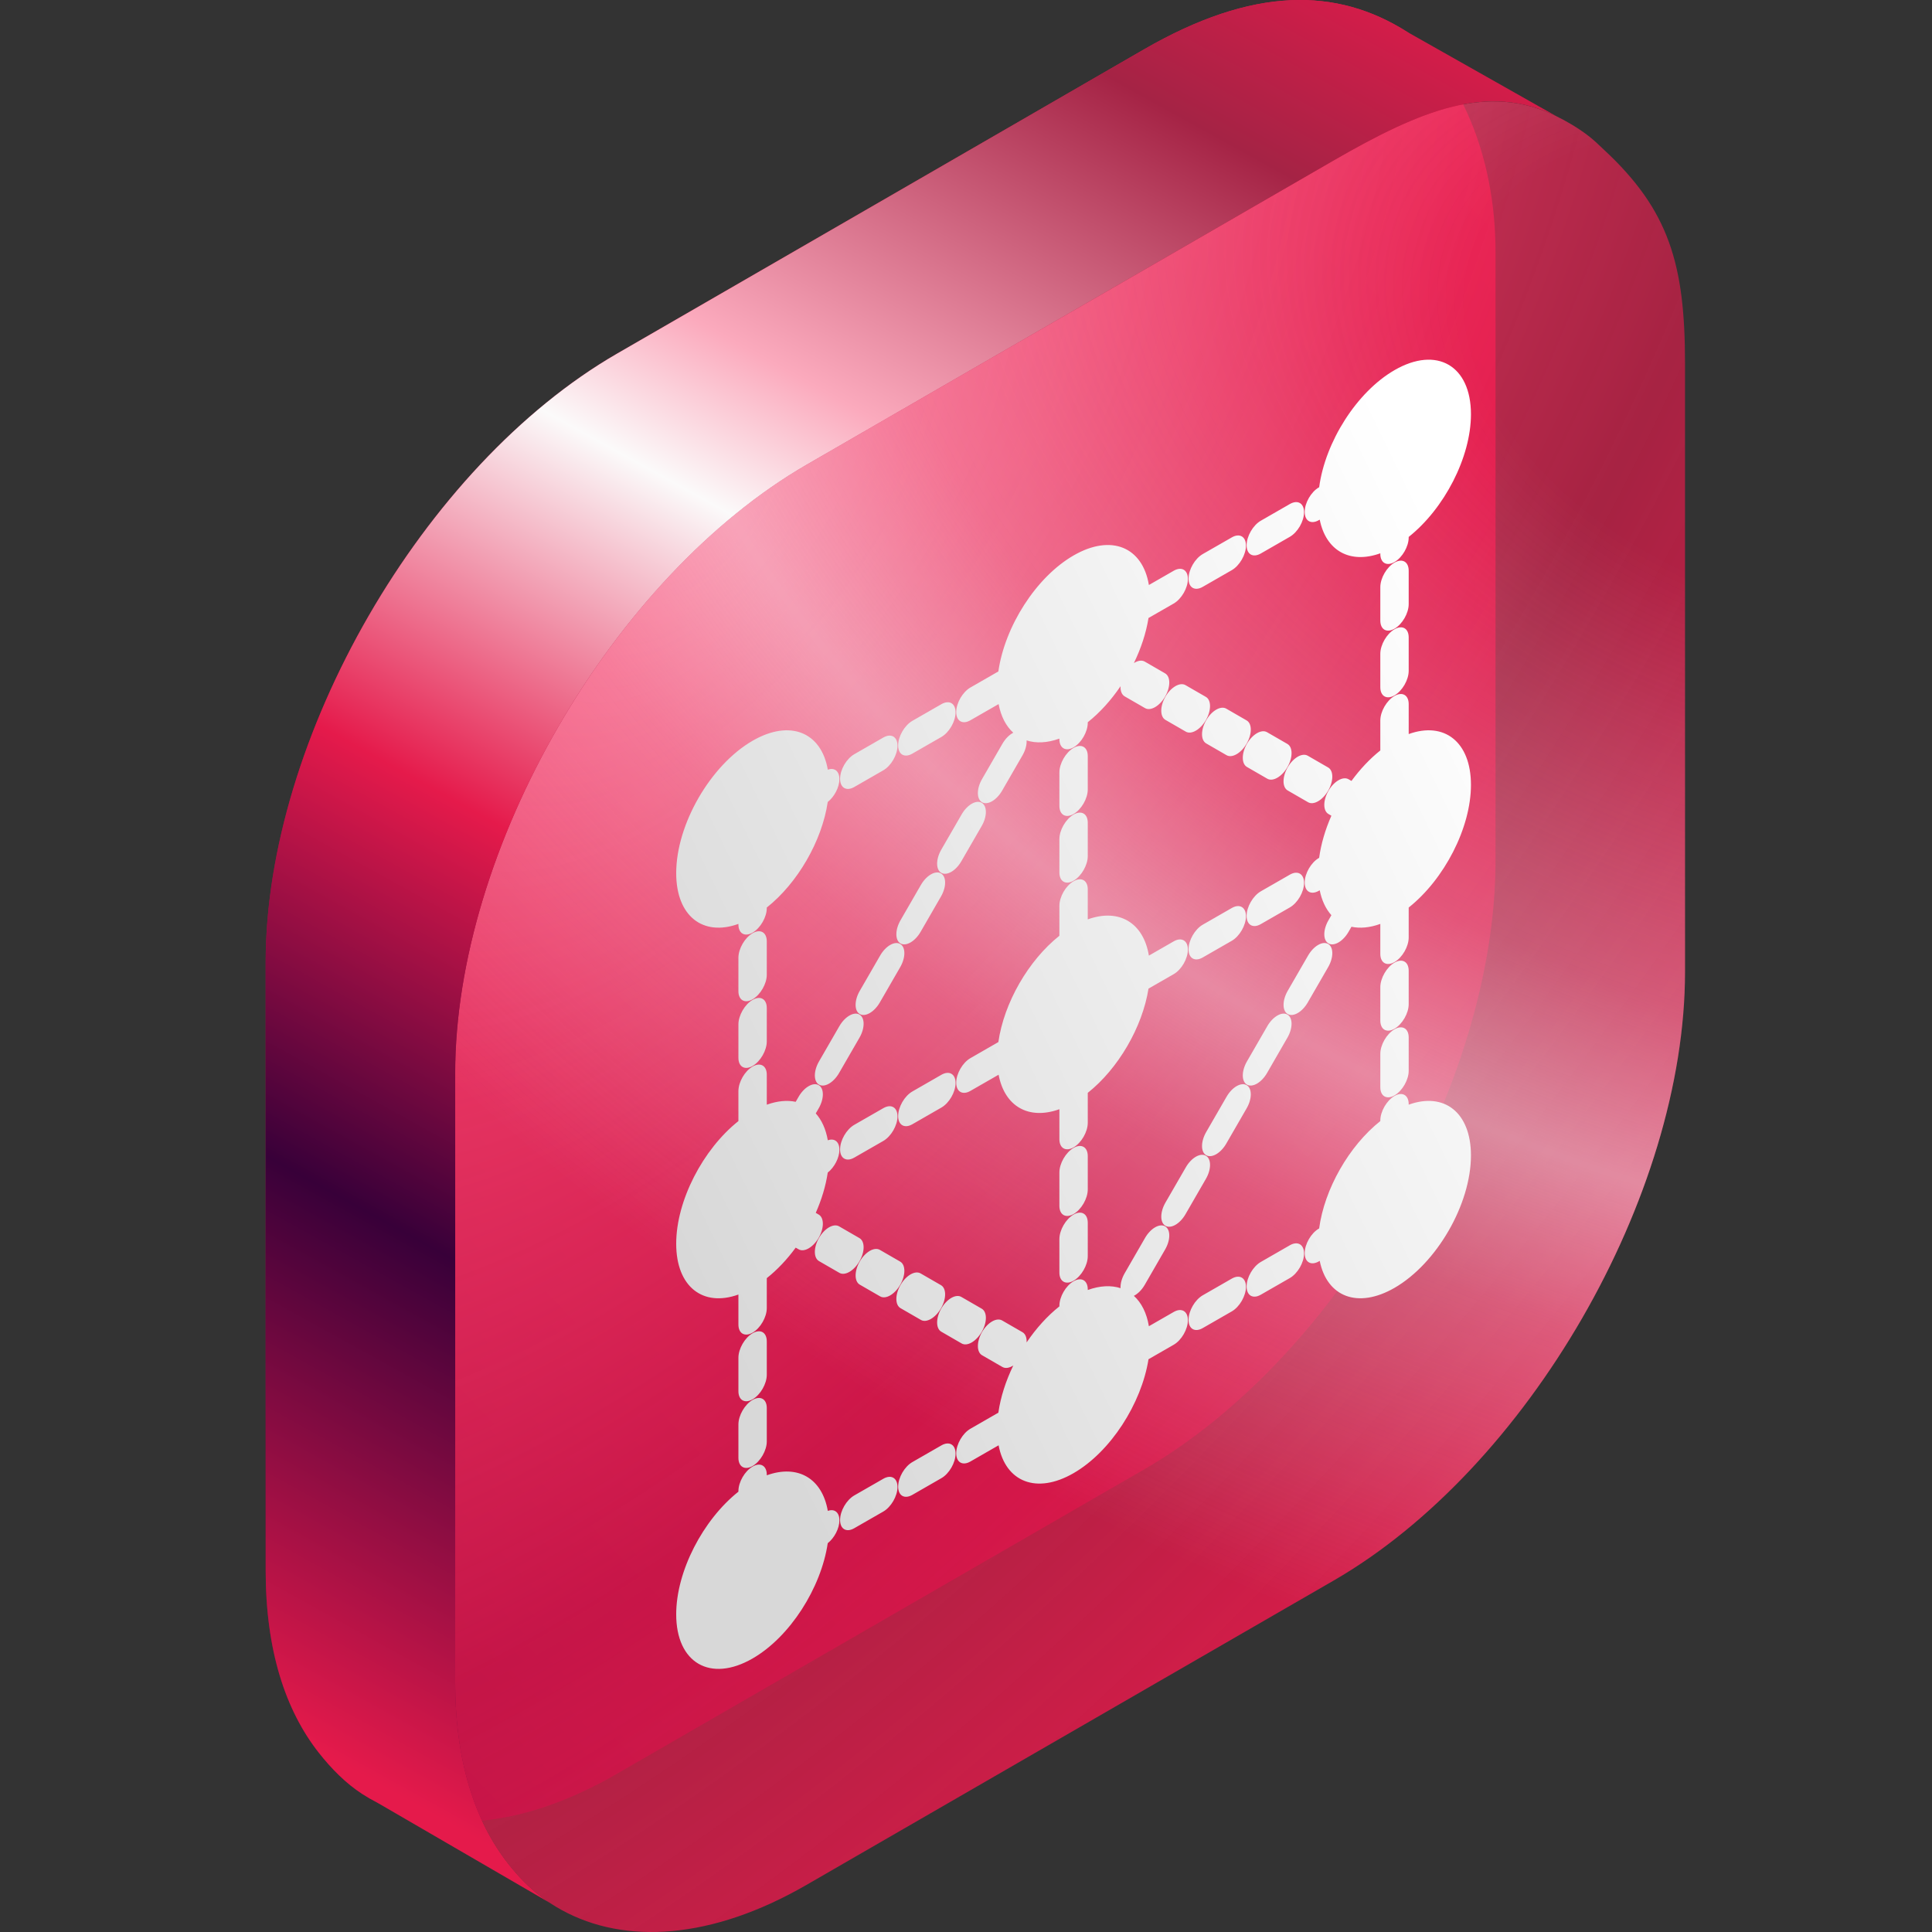 <svg width="80" height="80" viewBox="0 0 80 80" fill="none" xmlns="http://www.w3.org/2000/svg">
<rect x="0" y="0" width="80" height="80" fill="#333333" stroke="none"/>
<path d="M61.927 10.442C61.927 6.358 60.382 3.032 58.283 1.331C55.344 -0.541 51.875 -0.556 47.376 2.041L25.551 14.642C17.515 19.282 11 30.565 11 39.844V65.046C11 68.312 11.807 70.808 13.203 72.581C13.722 73.24 14.323 73.847 14.994 74.282C17.646 76 21.395 75.847 25.551 73.447L47.376 60.846C55.412 56.206 61.927 44.923 61.927 35.644L61.927 10.442Z" fill="url(#paint0_linear_3283_12578)"/>
<path d="M69.773 15.044C69.773 10.96 69.122 8.71 66.413 6.197C66.161 5.963 66.018 5.812 65.745 5.604C65.314 5.277 64.855 5.012 64.429 4.804C61.602 3.424 58.84 4.555 55.222 6.643L33.397 19.244C25.361 23.884 18.846 35.167 18.846 44.446V69.648C18.846 72.913 19.653 75.409 21.049 77.182C21.473 77.721 21.929 78.187 22.456 78.577C22.712 78.766 22.979 78.937 23.257 79.09C25.879 80.529 29.465 80.319 33.397 78.049L55.222 65.448C63.258 60.809 69.773 49.525 69.773 40.246L69.773 15.044Z" fill="url(#paint1_radial_3283_12578)"/>
<path d="M69.773 15.044C69.773 10.96 69.122 8.71 66.413 6.197C66.161 5.963 66.018 5.812 65.745 5.604C65.314 5.277 64.855 5.012 64.429 4.804C61.602 3.424 58.84 4.555 55.222 6.643L33.397 19.244C25.361 23.884 18.846 35.167 18.846 44.446V69.648C18.846 72.913 19.653 75.409 21.049 77.182C21.473 77.721 21.929 78.187 22.456 78.577C22.712 78.766 22.979 78.937 23.257 79.09C25.879 80.529 29.465 80.319 33.397 78.049L55.222 65.448C63.258 60.809 69.773 49.525 69.773 40.246L69.773 15.044Z" fill="url(#paint2_radial_3283_12578)"/>
<path fill-rule="evenodd" clip-rule="evenodd" d="M64.43 4.804C61.604 3.424 58.842 4.555 55.225 6.643L33.399 19.244C25.363 23.884 18.849 35.167 18.849 44.446V69.648C18.849 72.913 19.655 75.409 21.051 77.182C21.475 77.721 21.931 78.187 22.458 78.577C22.557 78.65 22.659 78.722 22.762 78.79L15.608 74.636C15.398 74.529 15.194 74.411 14.995 74.282C14.324 73.847 13.723 73.24 13.204 72.581C11.808 70.807 11.002 68.312 11.002 65.046V39.844C11.002 30.565 17.516 19.282 25.552 14.642L47.378 2.041C51.877 -0.556 55.345 -0.541 58.285 1.331L58.285 1.332L58.285 1.33L64.431 4.804L64.43 4.804Z" fill="url(#paint3_linear_3283_12578)"/>
<path fill-rule="evenodd" clip-rule="evenodd" d="M60.909 17.153C60.909 18.94 59.799 21.068 58.331 22.233L58.331 22.255C58.331 22.629 58.068 23.085 57.744 23.272C57.419 23.46 57.156 23.308 57.156 22.933L57.156 22.911C55.9 23.363 54.906 22.808 54.647 21.518L54.611 21.538C54.286 21.725 54.024 21.572 54.025 21.197C54.026 20.821 54.289 20.366 54.614 20.18L54.624 20.174C54.874 18.301 56.176 16.232 57.745 15.326C59.492 14.317 60.909 15.135 60.909 17.153ZM53.998 21.212C53.997 21.587 53.733 22.043 53.408 22.229L52.206 22.92C51.881 23.106 51.619 22.953 51.62 22.578C51.621 22.203 51.884 21.747 52.209 21.561L53.411 20.87C53.736 20.684 53.998 20.837 53.998 21.212ZM51.593 22.593C51.592 22.969 51.328 23.424 51.004 23.61L49.801 24.301C49.477 24.487 49.214 24.334 49.215 23.959C49.216 23.584 49.48 23.128 49.804 22.942L51.007 22.252C51.331 22.065 51.593 22.218 51.593 22.593ZM49.188 23.975C49.187 24.35 48.923 24.805 48.599 24.992L47.557 25.59C47.458 26.211 47.247 26.849 46.952 27.457C47.114 27.353 47.278 27.324 47.401 27.395L48.245 27.883C48.475 28.015 48.475 28.445 48.245 28.842C48.016 29.24 47.644 29.454 47.414 29.322L46.57 28.835C46.447 28.764 46.39 28.606 46.399 28.415C46.01 28.99 45.547 29.505 45.042 29.906L45.042 29.927C45.042 30.302 44.779 30.758 44.455 30.945C44.13 31.133 43.867 30.981 43.867 30.606L43.867 30.584C43.362 30.766 42.899 30.785 42.51 30.659C42.519 30.84 42.462 31.064 42.339 31.278L41.495 32.74C41.265 33.137 40.893 33.352 40.664 33.219C40.434 33.087 40.434 32.657 40.664 32.26L41.508 30.798C41.631 30.584 41.796 30.423 41.958 30.34C41.66 30.071 41.447 29.67 41.35 29.155L40.181 29.826C39.857 30.012 39.594 29.859 39.595 29.484C39.596 29.109 39.86 28.654 40.185 28.467L41.34 27.803C41.605 25.942 42.899 23.898 44.455 23C46.017 22.098 47.314 22.655 47.573 24.224L48.602 23.633C48.926 23.446 49.189 23.599 49.188 23.975ZM39.568 29.5C39.567 29.875 39.304 30.33 38.979 30.517L37.777 31.207C37.452 31.394 37.19 31.241 37.191 30.865C37.191 30.49 37.455 30.035 37.78 29.848L38.982 29.158C39.307 28.971 39.569 29.124 39.568 29.5ZM37.163 30.881C37.163 31.256 36.899 31.712 36.574 31.898L35.372 32.589C35.047 32.775 34.785 32.622 34.786 32.247C34.786 31.871 35.05 31.416 35.375 31.23L36.577 30.539C36.902 30.353 37.164 30.506 37.163 30.881ZM34.758 32.262C34.758 32.596 34.549 32.993 34.275 33.208C34.036 34.821 33.029 36.565 31.751 37.579L31.751 37.6C31.751 37.975 31.488 38.431 31.164 38.618C30.839 38.806 30.576 38.654 30.576 38.279L30.576 38.257C29.11 38.786 28 37.94 28 36.154C28 34.136 29.417 31.682 31.165 30.672C32.718 29.776 34.009 30.322 34.278 31.871C34.552 31.771 34.759 31.929 34.758 32.262ZM55.84 32.267L55.961 32.337C56.315 31.854 56.719 31.422 57.156 31.075L57.156 29.835C57.156 29.46 57.419 29.004 57.744 28.817C58.068 28.63 58.331 28.781 58.331 29.156L58.331 30.396C59.799 29.867 60.909 30.713 60.909 32.5C60.909 34.286 59.799 36.414 58.331 37.579L58.331 38.819C58.331 39.193 58.068 39.649 57.744 39.836C57.419 40.024 57.156 39.872 57.156 39.497L57.156 38.257C56.72 38.415 56.315 38.45 55.961 38.375L55.84 38.586C55.61 38.983 55.238 39.198 55.009 39.065C54.779 38.933 54.779 38.503 55.009 38.106L55.13 37.896C54.9 37.639 54.733 37.292 54.647 36.865L54.611 36.885C54.286 37.072 54.024 36.918 54.025 36.543C54.026 36.168 54.289 35.713 54.614 35.526L54.623 35.521C54.701 34.945 54.877 34.35 55.13 33.777L55.008 33.706C54.779 33.574 54.779 33.144 55.008 32.747C55.238 32.349 55.61 32.135 55.84 32.267ZM54.165 33.219C54.394 33.352 54.766 33.137 54.996 32.739C55.225 32.342 55.225 31.912 54.996 31.78L54.152 31.293C53.922 31.16 53.55 31.375 53.321 31.773C53.091 32.17 53.091 32.6 53.321 32.732L54.165 33.219ZM52.477 32.245C52.706 32.377 53.079 32.163 53.308 31.765C53.538 31.368 53.538 30.938 53.308 30.805L52.464 30.318C52.235 30.186 51.863 30.401 51.633 30.798C51.404 31.196 51.404 31.625 51.633 31.758L52.477 32.245ZM50.789 31.271C51.019 31.403 51.391 31.188 51.62 30.791C51.85 30.393 51.85 29.964 51.62 29.831L50.777 29.344C50.547 29.212 50.175 29.426 49.946 29.824C49.716 30.221 49.716 30.651 49.946 30.784L50.789 31.271ZM49.102 30.296C49.331 30.429 49.703 30.214 49.933 29.817C50.162 29.419 50.162 28.989 49.933 28.857L49.089 28.37C48.859 28.237 48.487 28.452 48.258 28.849C48.028 29.247 48.028 29.677 48.258 29.809L49.102 30.296ZM40.651 34.201C40.88 33.804 40.88 33.374 40.651 33.242C40.422 33.109 40.05 33.324 39.82 33.721L38.976 35.183C38.747 35.58 38.747 36.01 38.976 36.142C39.206 36.275 39.578 36.06 39.807 35.663L40.651 34.201ZM38.963 37.124C39.193 36.727 39.193 36.297 38.963 36.165C38.734 36.032 38.362 36.247 38.132 36.644L37.288 38.106C37.059 38.503 37.059 38.933 37.288 39.066C37.518 39.198 37.89 38.983 38.12 38.586L38.963 37.124ZM37.276 40.047C37.505 39.65 37.505 39.22 37.276 39.088C37.046 38.955 36.674 39.17 36.445 39.567L35.601 41.029C35.371 41.426 35.371 41.856 35.601 41.989C35.83 42.121 36.203 41.906 36.432 41.509L37.276 40.047ZM35.588 42.97C35.818 42.573 35.818 42.143 35.588 42.011C35.359 41.878 34.987 42.093 34.757 42.49L33.913 43.952C33.684 44.35 33.684 44.779 33.913 44.912C34.143 45.044 34.515 44.829 34.744 44.432L35.588 42.97ZM33.901 45.893C34.13 45.496 34.13 45.066 33.901 44.934C33.671 44.801 33.299 45.016 33.069 45.414L32.948 45.624C32.594 45.549 32.189 45.585 31.751 45.743L31.751 44.502C31.751 44.127 31.488 43.975 31.164 44.163C30.839 44.35 30.576 44.806 30.576 45.181L30.576 46.422C29.11 47.587 28 49.714 28 51.5C28 53.286 29.11 54.132 30.576 53.604L30.576 54.843C30.576 55.218 30.839 55.37 31.164 55.182C31.488 54.995 31.751 54.539 31.751 54.164L31.751 52.925C32.189 52.578 32.594 52.146 32.948 51.662L33.07 51.732C33.299 51.865 33.671 51.65 33.901 51.252C34.13 50.855 34.13 50.425 33.901 50.293L33.779 50.222C34.021 49.674 34.193 49.106 34.275 48.554C34.549 48.339 34.758 47.942 34.758 47.609C34.759 47.275 34.552 47.117 34.278 47.217C34.197 46.752 34.024 46.376 33.779 46.104L33.901 45.893ZM46.571 52.721C46.447 52.935 46.39 53.159 46.4 53.34C46.01 53.214 45.547 53.233 45.042 53.416L45.042 53.393C45.042 53.018 44.779 52.866 44.455 53.054C44.13 53.241 43.867 53.697 43.867 54.072L43.867 54.094C43.362 54.495 42.9 55.01 42.51 55.586C42.52 55.394 42.463 55.236 42.339 55.164L41.495 54.677C41.266 54.545 40.894 54.76 40.664 55.157C40.435 55.555 40.435 55.984 40.664 56.117L41.508 56.604C41.632 56.675 41.797 56.646 41.959 56.541C41.649 57.178 41.432 57.848 41.34 58.496L40.185 59.16C39.86 59.346 39.596 59.801 39.595 60.177C39.594 60.552 39.857 60.705 40.181 60.519L41.35 59.847C41.636 61.361 42.917 61.888 44.455 61C45.987 60.115 47.265 58.121 47.557 56.283L48.599 55.684C48.923 55.498 49.187 55.043 49.188 54.667C49.189 54.292 48.926 54.139 48.602 54.325L47.573 54.916C47.482 54.366 47.264 53.941 46.951 53.658C47.113 53.576 47.278 53.415 47.402 53.201L48.245 51.739C48.475 51.342 48.475 50.912 48.245 50.78C48.016 50.647 47.644 50.862 47.414 51.26L46.571 52.721ZM48.258 49.798C48.029 50.196 48.029 50.625 48.258 50.758C48.488 50.89 48.86 50.675 49.089 50.278L49.933 48.816C50.163 48.419 50.163 47.989 49.933 47.857C49.704 47.724 49.331 47.939 49.102 48.337L48.258 49.798ZM49.946 46.875C49.716 47.273 49.716 47.702 49.946 47.835C50.175 47.967 50.547 47.752 50.777 47.355L51.621 45.893C51.85 45.496 51.85 45.066 51.621 44.934C51.391 44.801 51.019 45.016 50.79 45.413L49.946 46.875ZM51.633 43.952C51.404 44.349 51.404 44.779 51.633 44.912C51.863 45.044 52.235 44.829 52.465 44.432L53.308 42.97C53.538 42.573 53.538 42.143 53.308 42.011C53.079 41.878 52.707 42.093 52.477 42.49L51.633 43.952ZM53.321 41.029C53.092 41.426 53.092 41.856 53.321 41.989C53.551 42.121 53.923 41.906 54.152 41.509L54.996 40.047C55.225 39.65 55.225 39.22 54.996 39.087C54.767 38.955 54.394 39.17 54.165 39.567L53.321 41.029ZM33.913 51.26C34.143 50.862 34.515 50.647 34.745 50.78L35.588 51.267C35.818 51.4 35.818 51.829 35.588 52.227C35.359 52.624 34.987 52.839 34.757 52.706L33.913 52.219C33.684 52.087 33.684 51.657 33.913 51.26ZM35.601 52.234C35.831 51.837 36.203 51.622 36.432 51.754L37.276 52.241C37.505 52.374 37.505 52.803 37.276 53.201C37.047 53.599 36.675 53.813 36.445 53.681L35.601 53.194C35.372 53.061 35.372 52.632 35.601 52.234ZM37.289 53.208C37.518 52.811 37.89 52.596 38.12 52.729L38.964 53.216C39.193 53.348 39.193 53.778 38.964 54.175C38.734 54.573 38.362 54.788 38.133 54.655L37.289 54.168C37.059 54.035 37.059 53.606 37.289 53.208ZM38.976 54.183C39.206 53.785 39.578 53.57 39.807 53.703L40.651 54.19C40.881 54.323 40.881 54.752 40.651 55.15C40.422 55.547 40.05 55.762 39.82 55.63L38.976 55.142C38.747 55.01 38.747 54.58 38.976 54.183ZM31.164 38.641C31.488 38.454 31.751 38.606 31.751 38.981L31.751 40.361C31.751 40.736 31.488 41.191 31.164 41.379C30.839 41.566 30.576 41.414 30.576 41.04L30.576 39.659C30.576 39.285 30.839 38.829 31.164 38.641ZM31.164 41.402C31.488 41.215 31.751 41.367 31.751 41.741L31.751 43.122C31.751 43.496 31.488 43.952 31.164 44.139C30.839 44.327 30.576 44.175 30.576 43.8L30.576 42.42C30.576 42.045 30.839 41.589 31.164 41.402ZM31.164 55.206C31.488 55.018 31.751 55.17 31.751 55.545L31.751 56.925C31.751 57.3 31.488 57.756 31.164 57.943C30.839 58.13 30.576 57.978 30.576 57.604L30.576 56.223C30.576 55.849 30.839 55.393 31.164 55.206ZM31.164 57.966C31.488 57.779 31.751 57.931 31.751 58.305L31.751 59.686C31.751 60.06 31.488 60.516 31.164 60.704C30.839 60.891 30.576 60.739 30.576 60.364L30.576 58.984C30.576 58.609 30.839 58.154 31.164 57.966ZM31.164 60.727C31.488 60.539 31.751 60.691 31.751 61.066L31.751 61.089C33.034 60.626 34.044 61.214 34.278 62.563C34.552 62.463 34.759 62.621 34.758 62.955C34.758 63.288 34.549 63.685 34.275 63.9C34 65.754 32.712 67.779 31.165 68.673C29.417 69.682 28 68.864 28 66.846C28 65.06 29.11 62.932 30.576 61.767L30.576 61.745C30.576 61.37 30.839 60.914 31.164 60.727ZM45.042 31.308C45.042 30.933 44.779 30.781 44.455 30.968C44.13 31.156 43.867 31.611 43.867 31.986L43.867 33.367C43.867 33.741 44.13 33.893 44.455 33.706C44.779 33.519 45.042 33.063 45.042 32.688L45.042 31.308ZM45.042 34.068C45.042 33.694 44.779 33.542 44.455 33.729C44.13 33.916 43.867 34.372 43.867 34.747L43.867 36.127C43.867 36.502 44.13 36.654 44.455 36.467C44.779 36.279 45.042 35.823 45.042 35.449L45.042 34.068ZM45.042 36.829C45.042 36.454 44.779 36.302 44.455 36.49C44.13 36.677 43.867 37.133 43.867 37.508L43.867 38.748C42.582 39.769 41.571 41.529 41.34 43.15L40.185 43.814C39.86 44 39.596 44.456 39.595 44.831C39.594 45.206 39.857 45.359 40.181 45.173L41.35 44.502C41.599 45.817 42.599 46.387 43.867 45.93L43.867 47.17C43.867 47.545 44.13 47.697 44.455 47.509C44.779 47.322 45.042 46.866 45.042 46.491L45.042 45.252C46.305 44.25 47.303 42.534 47.557 40.937L48.599 40.338C48.923 40.152 49.187 39.697 49.188 39.321C49.189 38.946 48.926 38.793 48.602 38.979L47.573 39.57C47.348 38.203 46.333 37.604 45.042 38.069L45.042 36.829ZM45.042 47.872C45.042 47.497 44.779 47.345 44.455 47.532C44.13 47.72 43.867 48.175 43.867 48.55L43.867 49.931C43.867 50.305 44.13 50.457 44.455 50.27C44.779 50.083 45.042 49.627 45.042 49.252L45.042 47.872ZM45.042 50.632C45.042 50.258 44.779 50.106 44.455 50.293C44.13 50.48 43.867 50.936 43.867 51.311L43.867 52.691C43.867 53.066 44.13 53.218 44.455 53.031C44.779 52.843 45.042 52.388 45.042 52.013L45.042 50.632ZM57.744 23.296C58.068 23.108 58.331 23.26 58.331 23.635L58.331 25.015C58.331 25.39 58.068 25.846 57.744 26.033C57.419 26.22 57.156 26.069 57.156 25.694L57.156 24.313C57.156 23.939 57.419 23.483 57.744 23.296ZM57.744 26.056C58.068 25.869 58.331 26.021 58.331 26.395L58.331 27.776C58.331 28.151 58.068 28.606 57.744 28.794C57.419 28.981 57.156 28.829 57.156 28.454L57.156 27.074C57.156 26.699 57.419 26.244 57.744 26.056ZM57.744 39.86C58.068 39.672 58.331 39.824 58.331 40.199L58.331 41.579C58.331 41.954 58.068 42.41 57.744 42.597C57.419 42.785 57.156 42.633 57.156 42.258L57.156 40.877C57.156 40.503 57.419 40.047 57.744 39.86ZM57.744 42.62C58.068 42.433 58.331 42.585 58.331 42.96L58.331 44.34C58.331 44.715 58.068 45.17 57.744 45.358C57.419 45.545 57.156 45.393 57.156 45.019L57.156 43.638C57.156 43.263 57.419 42.808 57.744 42.62ZM57.744 45.381C58.068 45.194 58.331 45.346 58.331 45.72L58.331 45.742C59.799 45.213 60.909 46.059 60.909 47.846C60.909 49.864 59.492 52.318 57.745 53.327C56.219 54.207 54.946 53.696 54.647 52.211L54.611 52.231C54.286 52.418 54.024 52.264 54.025 51.889C54.026 51.514 54.289 51.059 54.614 50.872L54.623 50.867C54.842 49.233 55.86 47.451 57.156 46.421L57.156 46.399C57.156 46.024 57.419 45.568 57.744 45.381ZM53.408 52.922C53.733 52.735 53.997 52.28 53.998 51.905C53.998 51.53 53.736 51.377 53.411 51.563L52.209 52.254C51.884 52.44 51.621 52.895 51.62 53.27C51.619 53.646 51.881 53.799 52.206 53.612L53.408 52.922ZM51.004 54.303C51.328 54.117 51.592 53.661 51.593 53.286C51.593 52.911 51.331 52.758 51.007 52.944L49.804 53.635C49.48 53.821 49.216 54.276 49.215 54.652C49.214 55.027 49.477 55.18 49.801 54.994L51.004 54.303ZM38.979 61.209C39.304 61.023 39.567 60.568 39.568 60.192C39.569 59.817 39.307 59.664 38.982 59.85L37.78 60.541C37.455 60.727 37.191 61.183 37.191 61.558C37.19 61.933 37.452 62.086 37.777 61.9L38.979 61.209ZM36.574 62.591C36.899 62.404 37.163 61.949 37.163 61.574C37.164 61.198 36.902 61.045 36.577 61.232L35.375 61.922C35.05 62.109 34.786 62.564 34.786 62.939C34.785 63.315 35.047 63.468 35.372 63.281L36.574 62.591ZM53.408 37.576C53.733 37.389 53.997 36.934 53.998 36.559C53.998 36.184 53.736 36.03 53.411 36.217L52.209 36.907C51.884 37.094 51.621 37.549 51.62 37.924C51.619 38.3 51.881 38.453 52.206 38.266L53.408 37.576ZM51.004 38.957C51.328 38.771 51.592 38.315 51.593 37.94C51.593 37.565 51.331 37.412 51.007 37.598L49.804 38.289C49.48 38.475 49.216 38.931 49.215 39.306C49.214 39.681 49.477 39.834 49.801 39.648L51.004 38.957ZM38.979 45.863C39.304 45.677 39.567 45.221 39.568 44.846C39.569 44.471 39.307 44.318 38.982 44.504L37.78 45.195C37.455 45.381 37.191 45.837 37.191 46.212C37.19 46.587 37.452 46.74 37.777 46.554L38.979 45.863ZM36.574 47.245C36.899 47.058 37.163 46.603 37.163 46.228C37.164 45.852 36.902 45.699 36.577 45.886L35.375 46.576C35.05 46.763 34.786 47.218 34.786 47.593C34.785 47.968 35.047 48.122 35.372 47.935L36.574 47.245Z" fill="url(#paint4_linear_3283_12578)"/>
<defs>
<linearGradient id="paint0_linear_3283_12578" x1="56.413" y1="1.31336e-06" x2="-44.061" y2="95.664" gradientUnits="userSpaceOnUse">
<stop stop-color="#E51A4B"/>
<stop offset="1" stop-color="#380039"/>
</linearGradient>
<radialGradient id="paint1_radial_3283_12578" cx="0" cy="0" r="1" gradientUnits="userSpaceOnUse" gradientTransform="translate(28.354 21.377) rotate(38.261) scale(66.022 134.06)">
<stop stop-color="#FC537C"/>
<stop offset="0.478" stop-color="#E51A4B" stop-opacity="0.65"/>
<stop offset="0.858" stop-color="#E51A4B"/>
</radialGradient>
<radialGradient id="paint2_radial_3283_12578" cx="0" cy="0" r="1" gradientUnits="userSpaceOnUse" gradientTransform="translate(73.781 14.964) rotate(23.174) scale(82.841 55.656)">
<stop offset="0.165" stop-color="#F7F7F9" stop-opacity="0"/>
<stop offset="0.475" stop-color="#F7F7F9" stop-opacity="0.275"/>
<stop offset="0.61" stop-color="#F7F7F9" stop-opacity="0.5"/>
<stop offset="0.73" stop-color="#F7F7F9" stop-opacity="0.288"/>
<stop offset="1" stop-color="#F7F7F9" stop-opacity="0"/>
</radialGradient>
<linearGradient id="paint3_linear_3283_12578" x1="112.677" y1="-11.304" x2="53.911" y2="95.026" gradientUnits="userSpaceOnUse">
<stop offset="0.283" stop-color="#E51A4B"/>
<stop offset="0.37" stop-color="#A52345"/>
<stop offset="0.511" stop-color="#FBAABD"/>
<stop offset="0.563" stop-color="#FBFAFA"/>
<stop offset="0.694" stop-color="#E51A4B"/>
<stop offset="0.831" stop-color="#380039"/>
<stop offset="1" stop-color="#E51A4B"/>
</linearGradient>
<linearGradient id="paint4_linear_3283_12578" x1="33.985" y1="64.064" x2="71.327" y2="46" gradientUnits="userSpaceOnUse">
<stop stop-color="#D8D8D8"/>
<stop offset="1" stop-color="white"/>
</linearGradient>
</defs>
</svg>
